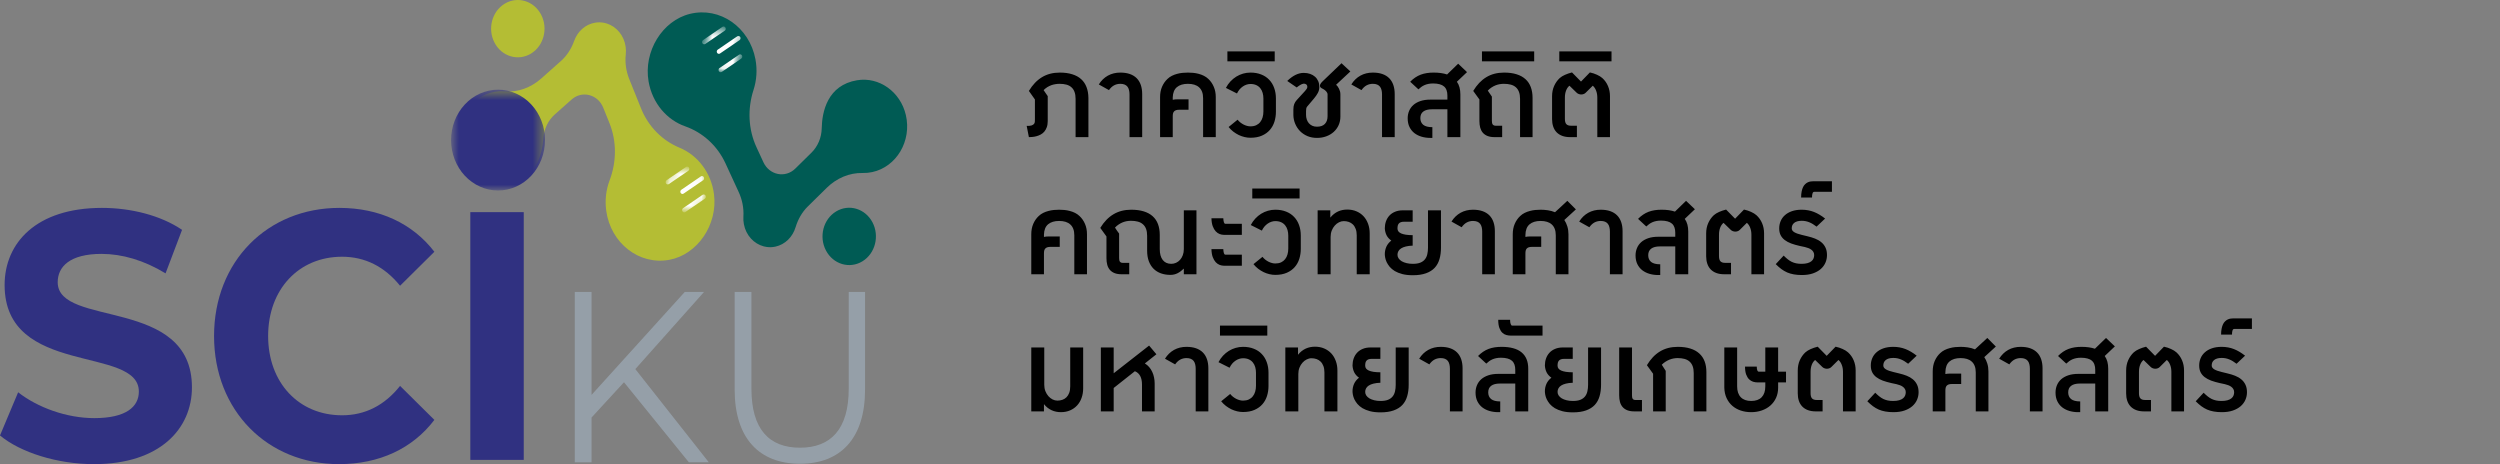 <?xml version="1.0" encoding="UTF-8"?>
<svg xmlns="http://www.w3.org/2000/svg" width="237" height="44" viewBox="0 0 237 44" fill="none">
  <rect x="0" y="0" width="237" height="44" fill="#808080" stroke="none"/>
  <path d="M103.182 13H101.966V9.371C101.966 9.112 101.932 8.892 101.863 8.712C101.797 8.531 101.7 8.385 101.57 8.272C101.443 8.157 101.286 8.074 101.098 8.023C100.91 7.972 100.694 7.946 100.45 7.946C100.318 7.946 100.186 7.957 100.054 7.979C99.922 7.999 99.792 8.032 99.662 8.078C99.535 8.125 99.41 8.186 99.285 8.261C99.163 8.337 99.046 8.431 98.934 8.543L99.325 9.114V11.469C99.325 11.699 99.295 11.896 99.234 12.062C99.175 12.226 99.097 12.365 98.999 12.48C98.902 12.592 98.79 12.683 98.663 12.751C98.536 12.819 98.406 12.872 98.274 12.908C98.143 12.945 98.012 12.97 97.883 12.982C97.756 12.994 97.641 13 97.538 13L97.33 11.934C97.535 11.942 97.691 11.927 97.798 11.89C97.906 11.851 97.983 11.801 98.029 11.74C98.075 11.679 98.1 11.612 98.102 11.539C98.107 11.466 98.11 11.397 98.11 11.334V9.429L97.538 8.62C97.885 8.044 98.298 7.611 98.776 7.32C99.257 7.027 99.82 6.881 100.464 6.881C100.918 6.881 101.314 6.934 101.651 7.042C101.99 7.147 102.272 7.302 102.497 7.507C102.721 7.709 102.89 7.96 103.002 8.258C103.117 8.555 103.177 8.896 103.182 9.279V13ZM104.167 8.005C104.394 7.641 104.681 7.363 105.027 7.17C105.376 6.977 105.769 6.881 106.206 6.881C106.548 6.881 106.848 6.926 107.107 7.016C107.366 7.106 107.582 7.238 107.755 7.412C107.929 7.585 108.059 7.799 108.147 8.052C108.235 8.306 108.279 8.596 108.279 8.92V13H107.078V8.95C107.078 8.796 107.062 8.658 107.03 8.536C107.001 8.411 106.952 8.305 106.884 8.217C106.816 8.129 106.725 8.062 106.613 8.016C106.503 7.969 106.368 7.946 106.206 7.946C105.989 7.946 105.79 7.995 105.609 8.093C105.431 8.19 105.271 8.341 105.13 8.543L104.167 8.005ZM111.176 13H109.975V9.206C109.975 8.842 110.037 8.515 110.161 8.225C110.288 7.932 110.46 7.684 110.678 7.481C110.802 7.362 110.943 7.263 111.099 7.185C111.258 7.106 111.421 7.045 111.59 7.001C111.76 6.955 111.934 6.923 112.11 6.906C112.285 6.889 112.454 6.881 112.615 6.881C112.776 6.881 112.945 6.889 113.12 6.906C113.296 6.923 113.468 6.955 113.637 7.001C113.808 7.045 113.971 7.106 114.127 7.185C114.284 7.263 114.424 7.362 114.549 7.481C114.768 7.684 114.94 7.932 115.065 8.225C115.192 8.515 115.255 8.842 115.255 9.206V13H114.054V9.309C114.054 9.072 114.021 8.868 113.955 8.697C113.889 8.526 113.794 8.386 113.67 8.276C113.548 8.164 113.397 8.081 113.219 8.027C113.041 7.973 112.84 7.946 112.615 7.946C112.171 7.946 111.823 8.051 111.571 8.261C111.322 8.469 111.19 8.793 111.176 9.235V9.459C111.308 9.429 111.472 9.415 111.67 9.415H112.674V10.404H111.791C111.669 10.404 111.569 10.417 111.491 10.444C111.413 10.471 111.349 10.511 111.3 10.565C111.254 10.616 111.221 10.681 111.201 10.759C111.184 10.837 111.176 10.928 111.176 11.033V13ZM117.324 11.348C117.402 11.446 117.49 11.534 117.588 11.612C117.688 11.69 117.791 11.756 117.896 11.81C118.003 11.864 118.112 11.905 118.221 11.934C118.331 11.964 118.438 11.978 118.54 11.978C118.75 11.978 118.932 11.943 119.086 11.872C119.24 11.799 119.367 11.7 119.467 11.575C119.569 11.448 119.645 11.3 119.694 11.129C119.745 10.955 119.771 10.769 119.771 10.568V9.342C119.771 9.154 119.747 8.977 119.701 8.811C119.655 8.642 119.581 8.496 119.481 8.371C119.384 8.244 119.257 8.144 119.1 8.071C118.944 7.998 118.757 7.961 118.54 7.961C118.416 7.961 118.292 7.982 118.17 8.023C118.048 8.062 117.931 8.121 117.819 8.199C117.706 8.275 117.603 8.369 117.507 8.481C117.415 8.593 117.334 8.72 117.266 8.862L116.215 8.334C116.334 8.105 116.477 7.901 116.643 7.723C116.812 7.542 116.996 7.39 117.196 7.265C117.399 7.141 117.614 7.045 117.841 6.979C118.068 6.914 118.301 6.881 118.54 6.881C118.923 6.881 119.264 6.94 119.562 7.06C119.862 7.177 120.115 7.344 120.32 7.562C120.527 7.777 120.685 8.035 120.792 8.338C120.902 8.638 120.957 8.973 120.957 9.342V10.587C120.957 10.916 120.911 11.231 120.818 11.531C120.725 11.829 120.58 12.092 120.382 12.319C120.187 12.543 119.937 12.723 119.631 12.857C119.329 12.992 118.965 13.059 118.54 13.059C118.359 13.059 118.175 13.037 117.987 12.993C117.799 12.949 117.615 12.884 117.434 12.799C117.256 12.711 117.084 12.604 116.918 12.48C116.754 12.353 116.605 12.207 116.471 12.04L117.324 11.348ZM116.357 4.87H120.843V5.815H116.357V4.87ZM123.722 8.62C123.783 8.552 123.833 8.487 123.872 8.426C123.913 8.365 123.934 8.305 123.934 8.247C123.934 8.132 123.899 8.049 123.828 7.998C123.757 7.944 123.673 7.922 123.575 7.932C123.529 7.937 123.479 7.95 123.425 7.972C123.374 7.994 123.319 8.022 123.26 8.056C123.204 8.088 123.148 8.125 123.092 8.166C123.036 8.208 122.981 8.249 122.927 8.291L122.03 7.675C122.555 7.165 123.075 6.91 123.59 6.91C123.814 6.91 124.017 6.942 124.198 7.005C124.381 7.069 124.537 7.159 124.667 7.276C124.796 7.391 124.896 7.531 124.967 7.697C125.038 7.861 125.073 8.044 125.073 8.247C125.073 8.442 125.028 8.626 124.938 8.8C124.847 8.97 124.723 9.151 124.564 9.342L123.919 10.103C123.873 10.157 123.844 10.22 123.832 10.294C123.819 10.367 123.813 10.449 123.813 10.539V10.883C123.813 11.037 123.835 11.182 123.879 11.319C123.923 11.456 123.989 11.575 124.077 11.678C124.165 11.78 124.273 11.862 124.403 11.923C124.532 11.982 124.681 12.011 124.85 12.011C125.179 12.011 125.428 11.923 125.597 11.748C125.768 11.569 125.853 11.326 125.853 11.019V8.95C125.853 8.898 125.841 8.848 125.816 8.8C125.792 8.748 125.76 8.701 125.721 8.657C125.682 8.613 125.639 8.574 125.593 8.54C125.549 8.505 125.506 8.477 125.465 8.455C125.389 8.421 125.321 8.385 125.26 8.345C125.199 8.304 125.158 8.255 125.139 8.199C125.119 8.14 125.127 8.072 125.161 7.994C125.195 7.913 125.271 7.817 125.388 7.705L127.175 5.994L128.014 6.774L126.662 8.034C126.711 8.078 126.76 8.132 126.809 8.195C126.858 8.259 126.9 8.33 126.937 8.408C126.976 8.486 127.008 8.57 127.032 8.66C127.057 8.751 127.069 8.847 127.069 8.95V11.052C127.069 11.347 127.013 11.619 126.9 11.868C126.788 12.115 126.633 12.327 126.435 12.506C126.238 12.684 126.003 12.823 125.732 12.923C125.461 13.023 125.167 13.073 124.85 13.073C124.522 13.073 124.223 13.017 123.952 12.905C123.681 12.79 123.448 12.635 123.253 12.44C123.058 12.242 122.904 12.012 122.792 11.751C122.679 11.49 122.619 11.212 122.612 10.916V10.374C122.612 10.172 122.639 10.002 122.693 9.865C122.746 9.726 122.829 9.595 122.942 9.473L123.722 8.62ZM128.105 8.005C128.332 7.641 128.619 7.363 128.966 7.17C129.315 6.977 129.708 6.881 130.145 6.881C130.487 6.881 130.787 6.926 131.046 7.016C131.305 7.106 131.521 7.238 131.694 7.412C131.867 7.585 131.998 7.799 132.086 8.052C132.174 8.306 132.218 8.596 132.218 8.92V13H131.016V8.95C131.016 8.796 131.001 8.658 130.969 8.536C130.94 8.411 130.891 8.305 130.822 8.217C130.754 8.129 130.664 8.062 130.551 8.016C130.442 7.969 130.306 7.946 130.145 7.946C129.928 7.946 129.729 7.995 129.548 8.093C129.37 8.19 129.21 8.341 129.068 8.543L128.105 8.005ZM135.594 13.073C135.303 13.073 135.029 13.035 134.77 12.96C134.511 12.884 134.283 12.771 134.085 12.619C133.89 12.465 133.735 12.273 133.62 12.04C133.505 11.806 133.448 11.531 133.448 11.217C133.448 10.965 133.493 10.732 133.583 10.517C133.674 10.3 133.808 10.112 133.986 9.953C134.167 9.794 134.39 9.67 134.656 9.58C134.925 9.489 135.237 9.444 135.594 9.444H137.213V9.056C137.213 8.865 137.187 8.699 137.136 8.558C137.087 8.414 137.008 8.294 136.898 8.199C136.79 8.104 136.651 8.033 136.48 7.987C136.309 7.938 136.103 7.913 135.861 7.913C135.695 7.913 135.545 7.927 135.411 7.954C135.279 7.98 135.157 8.018 135.045 8.067C134.935 8.116 134.832 8.175 134.737 8.243C134.644 8.311 134.554 8.387 134.466 8.47L133.686 7.749C133.84 7.592 133.998 7.459 134.162 7.349C134.328 7.237 134.501 7.147 134.682 7.078C134.865 7.01 135.058 6.96 135.261 6.928C135.463 6.896 135.679 6.881 135.909 6.881C136.402 6.881 136.827 6.94 137.183 7.06L138.234 6.038L139.073 6.837L138.113 7.749C138.226 7.907 138.309 8.087 138.362 8.287C138.416 8.487 138.443 8.708 138.443 8.95V13H137.213V10.36H135.759C135.395 10.36 135.119 10.43 134.931 10.572C134.743 10.711 134.649 10.92 134.649 11.198C134.649 11.469 134.741 11.68 134.924 11.832C135.109 11.981 135.397 12.055 135.788 12.055V13.073H135.594ZM141.431 11.455C141.431 11.525 141.436 11.59 141.446 11.649C141.458 11.705 141.478 11.754 141.504 11.795C141.534 11.834 141.573 11.865 141.622 11.887C141.67 11.909 141.733 11.92 141.808 11.92H142.405V13H141.688C141.429 13 141.208 12.965 141.025 12.894C140.844 12.823 140.695 12.722 140.578 12.59C140.463 12.458 140.379 12.298 140.325 12.11C140.274 11.92 140.248 11.706 140.248 11.469V9.429L139.662 8.62C140.007 8.044 140.418 7.611 140.897 7.32C141.377 7.027 141.941 6.881 142.588 6.881C143.043 6.881 143.438 6.934 143.775 7.042C144.112 7.147 144.393 7.302 144.617 7.507C144.842 7.709 145.009 7.96 145.119 8.258C145.231 8.555 145.287 8.896 145.287 9.279V13H144.101V9.371C144.101 9.112 144.067 8.892 143.998 8.712C143.93 8.531 143.831 8.385 143.702 8.272C143.572 8.157 143.412 8.074 143.222 8.023C143.032 7.972 142.814 7.946 142.57 7.946C142.443 7.946 142.313 7.957 142.178 7.979C142.046 8.001 141.915 8.038 141.783 8.089C141.653 8.14 141.525 8.208 141.398 8.291C141.274 8.371 141.155 8.471 141.043 8.591C141.111 8.688 141.177 8.785 141.241 8.88C141.307 8.975 141.37 9.068 141.431 9.158V11.455ZM140.49 4.87H145.441V5.815H140.49V4.87ZM148.784 8.126C148.65 8.231 148.544 8.382 148.466 8.58C148.39 8.778 148.352 9.001 148.352 9.25V11.275C148.352 11.38 148.362 11.473 148.382 11.553C148.401 11.634 148.433 11.701 148.477 11.755C148.523 11.809 148.584 11.85 148.66 11.879C148.738 11.906 148.836 11.92 148.953 11.92H149.491V13H148.847C148.561 13 148.311 12.96 148.096 12.879C147.884 12.799 147.705 12.684 147.561 12.535C147.42 12.386 147.313 12.207 147.243 11.997C147.172 11.784 147.136 11.549 147.136 11.29V9.129C147.136 8.768 147.201 8.442 147.331 8.151C147.462 7.858 147.638 7.609 147.858 7.404C147.992 7.285 148.159 7.181 148.36 7.093C148.562 7.003 148.784 6.927 149.026 6.866L149.879 7.734L150.722 6.866C150.963 6.917 151.187 6.99 151.392 7.086C151.599 7.178 151.77 7.285 151.905 7.404C152.139 7.617 152.317 7.869 152.439 8.162C152.564 8.453 152.626 8.775 152.626 9.129V13H151.425V9.25C151.425 9.13 151.415 9.014 151.396 8.902C151.376 8.79 151.347 8.685 151.308 8.587C151.271 8.489 151.226 8.402 151.172 8.323C151.118 8.243 151.059 8.177 150.993 8.126L150.33 8.785C150.271 8.846 150.203 8.89 150.125 8.917C150.047 8.944 149.967 8.957 149.887 8.957C149.809 8.955 149.732 8.939 149.656 8.909C149.58 8.88 149.516 8.839 149.462 8.785L148.784 8.126ZM147.821 4.87H152.772V5.815H147.821V4.87ZM98.967 26H97.765V22.206C97.765 21.842 97.828 21.515 97.952 21.225C98.079 20.932 98.251 20.684 98.469 20.481C98.593 20.362 98.733 20.263 98.89 20.185C99.048 20.106 99.212 20.045 99.38 20.002C99.551 19.955 99.725 19.923 99.9 19.906C100.076 19.889 100.245 19.881 100.406 19.881C100.567 19.881 100.735 19.889 100.911 19.906C101.087 19.923 101.259 19.955 101.427 20.002C101.598 20.045 101.762 20.106 101.918 20.185C102.074 20.263 102.215 20.362 102.339 20.481C102.559 20.684 102.731 20.932 102.856 21.225C102.983 21.515 103.046 21.842 103.046 22.206V26H101.845V22.309C101.845 22.072 101.812 21.868 101.746 21.697C101.68 21.526 101.585 21.386 101.46 21.276C101.338 21.164 101.188 21.081 101.01 21.027C100.832 20.973 100.63 20.946 100.406 20.946C99.961 20.946 99.614 21.051 99.362 21.261C99.113 21.469 98.981 21.794 98.967 22.235V22.459C99.098 22.429 99.263 22.415 99.461 22.415H100.464V23.404H99.582C99.46 23.404 99.36 23.417 99.281 23.444C99.203 23.471 99.14 23.511 99.091 23.565C99.045 23.616 99.012 23.681 98.992 23.759C98.975 23.837 98.967 23.928 98.967 24.033V26ZM104.892 22.415L104.306 21.605C104.66 21.027 105.078 20.595 105.562 20.309C106.045 20.023 106.602 19.881 107.232 19.881C107.688 19.881 108.086 19.933 108.426 20.038C108.767 20.143 109.051 20.297 109.275 20.5C109.5 20.702 109.667 20.951 109.777 21.247C109.889 21.542 109.945 21.881 109.945 22.265V23.616C109.945 23.833 109.969 24.029 110.015 24.202C110.061 24.373 110.131 24.519 110.224 24.641C110.317 24.761 110.43 24.852 110.564 24.916C110.701 24.98 110.86 25.011 111.04 25.011C111.197 25.011 111.347 24.978 111.491 24.912C111.635 24.846 111.761 24.754 111.868 24.634C111.978 24.512 112.065 24.366 112.128 24.195C112.194 24.021 112.227 23.828 112.227 23.616V19.939H113.424V26H112.227V25.462C112.036 25.65 111.839 25.796 111.634 25.901C111.429 26.006 111.202 26.059 110.952 26.059C110.623 26.059 110.323 26.01 110.052 25.912C109.781 25.814 109.549 25.669 109.356 25.476C109.163 25.283 109.013 25.043 108.905 24.755C108.8 24.467 108.748 24.132 108.748 23.752V22.356C108.748 22.097 108.714 21.878 108.645 21.697C108.577 21.516 108.477 21.37 108.345 21.258C108.216 21.143 108.056 21.06 107.865 21.009C107.677 20.957 107.461 20.932 107.217 20.932C107.088 20.932 106.957 20.943 106.825 20.965C106.696 20.987 106.567 21.023 106.437 21.075C106.308 21.126 106.181 21.193 106.056 21.276C105.932 21.356 105.813 21.456 105.701 21.576C105.762 21.681 105.827 21.78 105.895 21.873C105.966 21.963 106.032 22.053 106.093 22.144V24.455C106.093 24.525 106.098 24.59 106.108 24.649C106.117 24.705 106.134 24.754 106.159 24.795C106.186 24.834 106.222 24.865 106.269 24.887C106.315 24.909 106.376 24.92 106.452 24.92H107.052V26H106.331C106.072 26 105.851 25.965 105.668 25.894C105.487 25.823 105.338 25.722 105.221 25.59C105.107 25.458 105.022 25.298 104.969 25.11C104.917 24.92 104.892 24.706 104.892 24.469V22.415ZM115.969 23.616C115.977 23.775 115.995 23.902 116.024 23.997C116.056 24.092 116.099 24.14 116.153 24.14H117.727V25.191H116.032C115.9 25.191 115.764 25.165 115.625 25.114C115.488 25.062 115.363 24.976 115.248 24.854C115.136 24.732 115.042 24.571 114.966 24.37C114.893 24.168 114.852 23.916 114.845 23.616H115.969ZM115.969 20.69C115.977 20.849 115.995 20.976 116.024 21.071C116.056 21.166 116.099 21.214 116.153 21.214H117.727V22.265H116.032C115.9 22.265 115.764 22.239 115.625 22.188C115.488 22.137 115.363 22.05 115.248 21.928C115.136 21.806 115.042 21.645 114.966 21.444C114.893 21.242 114.852 20.99 114.845 20.69H115.969ZM119.683 24.348C119.761 24.446 119.849 24.534 119.946 24.612C120.046 24.69 120.149 24.756 120.254 24.81C120.361 24.863 120.47 24.905 120.58 24.934C120.69 24.964 120.796 24.978 120.898 24.978C121.108 24.978 121.29 24.943 121.444 24.872C121.598 24.799 121.725 24.7 121.825 24.575C121.928 24.448 122.003 24.3 122.052 24.129C122.103 23.955 122.129 23.769 122.129 23.568V22.342C122.129 22.154 122.106 21.977 122.059 21.811C122.013 21.642 121.94 21.496 121.84 21.371C121.742 21.244 121.615 21.144 121.459 21.071C121.303 20.998 121.116 20.961 120.898 20.961C120.774 20.961 120.651 20.982 120.529 21.023C120.407 21.062 120.289 21.121 120.177 21.199C120.065 21.275 119.961 21.369 119.866 21.481C119.773 21.593 119.692 21.72 119.624 21.862L118.573 21.334C118.693 21.105 118.835 20.901 119.002 20.723C119.17 20.542 119.354 20.39 119.554 20.265C119.757 20.141 119.972 20.045 120.199 19.98C120.426 19.914 120.659 19.881 120.898 19.881C121.282 19.881 121.622 19.94 121.92 20.06C122.221 20.177 122.473 20.345 122.678 20.562C122.886 20.777 123.043 21.035 123.151 21.338C123.261 21.638 123.315 21.973 123.315 22.342V23.587C123.315 23.916 123.269 24.231 123.176 24.532C123.084 24.829 122.938 25.092 122.741 25.319C122.545 25.544 122.295 25.723 121.99 25.857C121.687 25.991 121.323 26.059 120.898 26.059C120.718 26.059 120.533 26.037 120.346 25.993C120.158 25.949 119.973 25.884 119.793 25.799C119.614 25.711 119.442 25.605 119.276 25.48C119.113 25.353 118.964 25.206 118.829 25.041L119.683 24.348ZM118.716 17.87H123.202V18.815H118.716V17.87ZM126.113 19.939V20.631C126.22 20.497 126.336 20.381 126.461 20.283C126.585 20.186 126.715 20.106 126.849 20.045C126.986 19.984 127.126 19.939 127.27 19.91C127.417 19.881 127.566 19.866 127.717 19.866C128.039 19.866 128.331 19.922 128.592 20.034C128.856 20.147 129.081 20.303 129.266 20.503C129.452 20.703 129.594 20.943 129.695 21.221C129.797 21.497 129.848 21.8 129.848 22.129V26H128.618V22.309C128.618 22.072 128.585 21.869 128.519 21.701C128.456 21.53 128.368 21.389 128.255 21.279C128.143 21.17 128.012 21.089 127.864 21.038C127.715 20.987 127.556 20.961 127.387 20.961C127.234 20.961 127.082 20.999 126.933 21.075C126.784 21.148 126.651 21.252 126.534 21.386C126.417 21.518 126.322 21.675 126.249 21.858C126.178 22.041 126.142 22.241 126.142 22.459V26H124.912V19.939H126.113ZM133.921 23.286C133.669 23.294 133.453 23.321 133.272 23.367C133.092 23.411 132.943 23.471 132.826 23.546C132.708 23.622 132.622 23.711 132.566 23.814C132.509 23.916 132.481 24.03 132.481 24.154C132.481 24.274 132.515 24.386 132.584 24.491C132.655 24.596 132.754 24.688 132.88 24.766C133.01 24.842 133.164 24.901 133.342 24.945C133.52 24.989 133.718 25.011 133.935 25.011C134.221 25.011 134.456 24.975 134.642 24.901C134.827 24.826 134.974 24.721 135.081 24.586C135.191 24.45 135.267 24.287 135.308 24.099C135.352 23.911 135.374 23.705 135.374 23.48V19.939H136.605V23.48C136.605 23.881 136.557 24.242 136.462 24.564C136.369 24.887 136.218 25.161 136.008 25.388C135.798 25.613 135.522 25.786 135.18 25.908C134.841 26.03 134.426 26.092 133.935 26.092C133.552 26.092 133.22 26.055 132.939 25.982C132.661 25.908 132.423 25.813 132.225 25.696C132.03 25.576 131.87 25.443 131.745 25.297C131.623 25.148 131.527 25 131.456 24.854C131.388 24.705 131.341 24.564 131.317 24.433C131.292 24.298 131.28 24.186 131.28 24.096C131.28 23.847 131.329 23.611 131.427 23.389C131.527 23.167 131.683 22.973 131.895 22.807C131.693 22.663 131.543 22.494 131.445 22.301C131.35 22.108 131.295 21.891 131.28 21.649C131.28 21.413 131.317 21.19 131.39 20.983C131.463 20.775 131.571 20.595 131.712 20.441C131.856 20.285 132.035 20.163 132.247 20.075C132.462 19.984 132.71 19.939 132.99 19.939H133.921V21.02H133.111C132.992 21.02 132.891 21.033 132.811 21.06C132.73 21.087 132.666 21.127 132.617 21.181C132.568 21.232 132.533 21.298 132.511 21.378C132.491 21.459 132.481 21.554 132.481 21.664C132.481 21.767 132.509 21.857 132.566 21.935C132.622 22.011 132.708 22.075 132.826 22.129C132.943 22.18 133.092 22.221 133.272 22.25C133.453 22.277 133.669 22.291 133.921 22.294V23.286ZM137.601 21.005C137.828 20.641 138.115 20.363 138.461 20.17C138.81 19.977 139.204 19.881 139.641 19.881C139.982 19.881 140.283 19.926 140.541 20.016C140.8 20.106 141.016 20.238 141.19 20.412C141.363 20.585 141.494 20.799 141.581 21.052C141.669 21.306 141.713 21.596 141.713 21.92V26H140.512V21.95C140.512 21.796 140.496 21.658 140.465 21.536C140.435 21.411 140.386 21.305 140.318 21.217C140.25 21.129 140.159 21.062 140.047 21.016C139.937 20.97 139.802 20.946 139.641 20.946C139.423 20.946 139.224 20.995 139.044 21.093C138.865 21.19 138.706 21.341 138.564 21.543L137.601 21.005ZM144.61 22.459C144.742 22.429 144.907 22.415 145.104 22.415H146.108V23.404H145.225C145.103 23.404 145.003 23.417 144.925 23.444C144.847 23.471 144.783 23.511 144.734 23.565C144.688 23.616 144.655 23.681 144.636 23.759C144.618 23.837 144.61 23.928 144.61 24.033V26H143.409V22.206C143.409 21.842 143.471 21.515 143.596 21.225C143.722 20.932 143.895 20.684 144.112 20.481C144.236 20.362 144.377 20.263 144.533 20.185C144.692 20.106 144.855 20.045 145.024 20.002C145.195 19.955 145.368 19.923 145.544 19.906C145.72 19.889 145.888 19.881 146.049 19.881C146.269 19.881 146.496 19.898 146.73 19.932C146.967 19.966 147.195 20.028 147.415 20.119L148.583 19.038L149.393 19.851L148.298 20.855C148.42 21.035 148.515 21.239 148.583 21.466C148.654 21.693 148.69 21.94 148.69 22.206V26H147.488V22.309C147.488 22.072 147.455 21.868 147.389 21.697C147.324 21.526 147.228 21.386 147.104 21.276C146.982 21.164 146.832 21.081 146.653 21.027C146.475 20.973 146.274 20.946 146.049 20.946C145.597 20.946 145.246 21.055 144.994 21.272C144.745 21.487 144.617 21.823 144.61 22.279V22.459ZM149.707 21.005C149.934 20.641 150.221 20.363 150.568 20.17C150.917 19.977 151.31 19.881 151.747 19.881C152.089 19.881 152.389 19.926 152.648 20.016C152.907 20.106 153.123 20.238 153.296 20.412C153.47 20.585 153.6 20.799 153.688 21.052C153.776 21.306 153.82 21.596 153.82 21.92V26H152.619V21.95C152.619 21.796 152.603 21.658 152.571 21.536C152.542 21.411 152.493 21.305 152.425 21.217C152.356 21.129 152.266 21.062 152.154 21.016C152.044 20.97 151.908 20.946 151.747 20.946C151.53 20.946 151.331 20.995 151.15 21.093C150.972 21.19 150.812 21.341 150.671 21.543L149.707 21.005ZM157.196 26.073C156.906 26.073 156.631 26.035 156.372 25.96C156.114 25.884 155.885 25.77 155.688 25.619C155.492 25.465 155.337 25.273 155.222 25.041C155.108 24.806 155.05 24.532 155.05 24.217C155.05 23.965 155.095 23.732 155.186 23.517C155.276 23.3 155.41 23.112 155.589 22.953C155.769 22.794 155.993 22.67 156.259 22.58C156.527 22.489 156.84 22.444 157.196 22.444H158.815V22.056C158.815 21.866 158.789 21.7 158.738 21.558C158.689 21.414 158.61 21.294 158.5 21.199C158.393 21.104 158.253 21.033 158.083 20.987C157.912 20.938 157.705 20.913 157.464 20.913C157.298 20.913 157.147 20.927 157.013 20.954C156.881 20.98 156.759 21.018 156.647 21.067C156.537 21.116 156.435 21.175 156.339 21.243C156.247 21.311 156.156 21.387 156.068 21.47L155.288 20.748C155.442 20.592 155.601 20.459 155.764 20.349C155.93 20.237 156.104 20.147 156.284 20.078C156.468 20.01 156.66 19.96 156.863 19.928C157.066 19.896 157.282 19.881 157.511 19.881C158.004 19.881 158.429 19.94 158.786 20.06L159.837 19.038L160.675 19.837L159.716 20.748C159.828 20.907 159.911 21.087 159.965 21.287C160.019 21.487 160.045 21.708 160.045 21.95V26H158.815V23.36H157.361C156.997 23.36 156.721 23.43 156.533 23.572C156.345 23.711 156.251 23.92 156.251 24.198C156.251 24.469 156.343 24.68 156.526 24.832C156.712 24.981 157 25.055 157.39 25.055V26.073H157.196ZM163.392 21.126C163.258 21.231 163.152 21.382 163.074 21.58C162.998 21.778 162.96 22.001 162.96 22.25V24.275C162.96 24.38 162.97 24.473 162.99 24.553C163.009 24.634 163.041 24.701 163.085 24.755C163.131 24.809 163.192 24.85 163.268 24.879C163.346 24.906 163.444 24.92 163.561 24.92H164.099V26H163.455C163.169 26 162.919 25.96 162.704 25.879C162.492 25.799 162.313 25.684 162.169 25.535C162.028 25.386 161.921 25.206 161.851 24.997C161.78 24.784 161.744 24.549 161.744 24.29V22.129C161.744 21.768 161.809 21.442 161.939 21.151C162.07 20.858 162.246 20.609 162.466 20.404C162.6 20.285 162.767 20.181 162.968 20.093C163.17 20.003 163.392 19.927 163.634 19.866L164.487 20.734L165.33 19.866C165.571 19.917 165.795 19.991 166 20.086C166.207 20.178 166.378 20.285 166.513 20.404C166.747 20.617 166.925 20.869 167.047 21.162C167.172 21.453 167.234 21.775 167.234 22.129V26H166.033V22.25C166.033 22.13 166.023 22.014 166.004 21.902C165.984 21.79 165.955 21.685 165.916 21.587C165.879 21.489 165.834 21.402 165.78 21.323C165.726 21.243 165.667 21.177 165.601 21.126L164.938 21.785C164.879 21.846 164.811 21.89 164.733 21.917C164.655 21.944 164.575 21.957 164.495 21.957C164.417 21.955 164.34 21.939 164.264 21.909C164.188 21.88 164.124 21.839 164.07 21.785L163.392 21.126ZM173.199 24.184C173.199 24.433 173.151 24.671 173.053 24.898C172.955 25.125 172.808 25.326 172.61 25.502C172.412 25.675 172.163 25.814 171.863 25.919C171.565 26.022 171.216 26.073 170.815 26.073C170.535 26.073 170.281 26.052 170.054 26.011C169.829 25.972 169.619 25.911 169.424 25.828C169.231 25.742 169.047 25.635 168.871 25.506C168.697 25.376 168.52 25.221 168.34 25.041L169.091 24.231C169.222 24.363 169.349 24.478 169.471 24.575C169.593 24.673 169.72 24.755 169.852 24.821C169.984 24.884 170.126 24.932 170.277 24.964C170.428 24.995 170.598 25.011 170.786 25.011C171.011 25.011 171.199 24.989 171.35 24.945C171.504 24.901 171.627 24.842 171.72 24.766C171.815 24.69 171.882 24.602 171.921 24.502C171.963 24.402 171.984 24.296 171.984 24.184C171.984 24.066 171.958 23.966 171.907 23.883C171.858 23.798 171.792 23.726 171.709 23.667C171.628 23.606 171.534 23.556 171.427 23.517C171.322 23.478 171.213 23.445 171.101 23.418L170.621 23.316C170.316 23.247 170.043 23.169 169.801 23.081C169.562 22.991 169.358 22.881 169.189 22.752C169.021 22.622 168.892 22.468 168.801 22.29C168.713 22.11 168.669 21.896 168.669 21.649C168.669 21.405 168.715 21.176 168.805 20.961C168.895 20.746 169.029 20.559 169.208 20.401C169.386 20.239 169.608 20.113 169.874 20.02C170.14 19.927 170.449 19.881 170.801 19.881C171.013 19.881 171.216 19.899 171.409 19.936C171.602 19.97 171.787 20.022 171.965 20.093C172.146 20.164 172.323 20.252 172.496 20.357C172.67 20.459 172.844 20.58 173.02 20.719L172.211 21.485C172.093 21.394 171.979 21.315 171.866 21.247C171.757 21.178 171.644 21.121 171.529 21.075C171.417 21.028 171.301 20.993 171.182 20.968C171.062 20.944 170.935 20.932 170.801 20.932C170.632 20.932 170.488 20.95 170.369 20.987C170.249 21.023 170.151 21.075 170.076 21.14C170 21.204 169.944 21.279 169.907 21.367C169.873 21.455 169.856 21.549 169.856 21.649C169.856 21.727 169.878 21.797 169.922 21.858C169.966 21.917 170.028 21.971 170.109 22.019C170.189 22.066 170.288 22.11 170.405 22.151C170.522 22.19 170.654 22.228 170.801 22.265L171.354 22.4C171.61 22.459 171.849 22.532 172.071 22.62C172.296 22.708 172.491 22.821 172.657 22.96C172.826 23.097 172.958 23.266 173.053 23.466C173.151 23.664 173.199 23.903 173.199 24.184ZM170.746 18.723C170.746 18.504 170.763 18.313 170.797 18.152C170.829 17.991 170.873 17.853 170.929 17.738C170.985 17.623 171.052 17.531 171.13 17.46C171.206 17.387 171.286 17.329 171.372 17.288C171.457 17.246 171.546 17.218 171.639 17.204C171.732 17.189 171.824 17.182 171.914 17.182H173.668V18.185H171.991C171.915 18.185 171.861 18.231 171.83 18.324C171.795 18.417 171.778 18.55 171.778 18.723H170.746ZM97.765 39V32.939H98.996V36.48C98.996 36.698 99.031 36.898 99.102 37.081C99.175 37.264 99.27 37.423 99.388 37.557C99.505 37.689 99.638 37.793 99.787 37.868C99.936 37.942 100.087 37.978 100.241 37.978C100.409 37.978 100.567 37.953 100.713 37.901C100.862 37.85 100.992 37.77 101.102 37.66C101.211 37.55 101.298 37.411 101.362 37.242C101.425 37.071 101.457 36.867 101.457 36.631V32.939H102.684V36.81C102.684 37.14 102.634 37.444 102.533 37.722C102.436 37.998 102.294 38.236 102.109 38.436C101.926 38.636 101.703 38.792 101.442 38.905C101.183 39.017 100.893 39.073 100.571 39.073C100.419 39.073 100.27 39.059 100.124 39.029C99.98 39 99.839 38.955 99.703 38.894C99.568 38.833 99.439 38.755 99.314 38.659C99.19 38.562 99.074 38.446 98.967 38.312V39H97.765ZM108.532 34.455C108.688 34.548 108.825 34.663 108.942 34.8C109.059 34.936 109.156 35.088 109.231 35.254C109.309 35.417 109.367 35.593 109.403 35.781C109.442 35.967 109.462 36.154 109.462 36.345V39H108.261V36.451C108.261 36.127 108.205 35.858 108.092 35.645C107.98 35.433 107.812 35.282 107.587 35.191L105.577 36.781V39H104.361V32.939H105.577V35.386L108.935 32.76L109.627 33.584L108.532 34.455ZM110.44 34.005C110.667 33.641 110.954 33.363 111.3 33.17C111.649 32.977 112.042 32.881 112.479 32.881C112.821 32.881 113.122 32.926 113.38 33.016C113.639 33.106 113.855 33.238 114.029 33.412C114.202 33.585 114.332 33.799 114.42 34.053C114.508 34.306 114.552 34.596 114.552 34.92V39H113.351V34.95C113.351 34.796 113.335 34.658 113.303 34.536C113.274 34.411 113.225 34.305 113.157 34.217C113.089 34.129 112.998 34.062 112.886 34.016C112.776 33.969 112.641 33.946 112.479 33.946C112.262 33.946 112.063 33.995 111.883 34.093C111.704 34.19 111.544 34.341 111.403 34.543L110.44 34.005ZM116.621 37.348C116.699 37.446 116.787 37.534 116.885 37.612C116.985 37.69 117.087 37.756 117.192 37.81C117.3 37.864 117.408 37.905 117.518 37.934C117.628 37.964 117.734 37.978 117.837 37.978C118.047 37.978 118.229 37.943 118.383 37.872C118.536 37.799 118.663 37.7 118.763 37.575C118.866 37.449 118.942 37.3 118.991 37.129C119.042 36.955 119.067 36.769 119.067 36.568V35.342C119.067 35.154 119.044 34.977 118.998 34.81C118.951 34.642 118.878 34.496 118.778 34.371C118.68 34.244 118.554 34.144 118.397 34.071C118.241 33.998 118.054 33.961 117.837 33.961C117.712 33.961 117.589 33.982 117.467 34.023C117.345 34.062 117.228 34.121 117.116 34.199C117.003 34.275 116.899 34.369 116.804 34.481C116.711 34.593 116.631 34.72 116.563 34.862L115.512 34.334C115.631 34.105 115.774 33.901 115.94 33.723C116.108 33.542 116.293 33.39 116.493 33.265C116.696 33.141 116.91 33.045 117.138 32.98C117.365 32.914 117.598 32.881 117.837 32.881C118.22 32.881 118.561 32.94 118.859 33.06C119.159 33.177 119.412 33.344 119.617 33.562C119.824 33.777 119.982 34.035 120.089 34.338C120.199 34.638 120.254 34.973 120.254 35.342V36.587C120.254 36.916 120.208 37.231 120.115 37.532C120.022 37.829 119.877 38.092 119.679 38.319C119.484 38.544 119.233 38.723 118.928 38.857C118.626 38.992 118.262 39.059 117.837 39.059C117.656 39.059 117.472 39.037 117.284 38.993C117.096 38.949 116.912 38.884 116.731 38.799C116.553 38.711 116.381 38.605 116.215 38.48C116.051 38.353 115.902 38.206 115.768 38.041L116.621 37.348ZM115.654 30.87H120.14V31.815H115.654V30.87ZM123.052 32.939V33.631C123.159 33.497 123.275 33.381 123.399 33.283C123.524 33.186 123.653 33.106 123.788 33.045C123.924 32.984 124.065 32.939 124.209 32.91C124.355 32.881 124.504 32.866 124.656 32.866C124.978 32.866 125.27 32.922 125.531 33.034C125.794 33.147 126.019 33.303 126.205 33.503C126.39 33.703 126.533 33.943 126.633 34.221C126.736 34.497 126.787 34.8 126.787 35.129V39H125.556V35.309C125.556 35.072 125.523 34.869 125.458 34.701C125.394 34.53 125.306 34.389 125.194 34.279C125.082 34.17 124.951 34.089 124.802 34.038C124.653 33.987 124.494 33.961 124.326 33.961C124.172 33.961 124.021 33.999 123.872 34.075C123.723 34.148 123.59 34.252 123.473 34.386C123.355 34.518 123.26 34.675 123.187 34.858C123.116 35.041 123.081 35.242 123.081 35.459V39H121.85V32.939H123.052ZM130.859 36.286C130.608 36.294 130.391 36.321 130.211 36.367C130.03 36.411 129.881 36.471 129.764 36.546C129.647 36.622 129.56 36.711 129.504 36.814C129.448 36.916 129.42 37.03 129.42 37.154C129.42 37.274 129.454 37.386 129.522 37.491C129.593 37.596 129.692 37.688 129.819 37.766C129.948 37.842 130.102 37.901 130.28 37.945C130.459 37.989 130.656 38.011 130.874 38.011C131.159 38.011 131.395 37.975 131.58 37.901C131.766 37.826 131.912 37.721 132.02 37.586C132.13 37.45 132.205 37.287 132.247 37.099C132.291 36.911 132.313 36.705 132.313 36.48V32.939H133.543V36.48C133.543 36.881 133.496 37.242 133.4 37.565C133.308 37.887 133.156 38.161 132.946 38.388C132.736 38.613 132.461 38.786 132.119 38.908C131.779 39.031 131.364 39.092 130.874 39.092C130.49 39.092 130.158 39.055 129.878 38.982C129.599 38.908 129.361 38.813 129.163 38.696C128.968 38.576 128.808 38.443 128.684 38.297C128.562 38.148 128.465 38 128.394 37.854C128.326 37.705 128.28 37.565 128.255 37.433C128.231 37.298 128.219 37.186 128.219 37.096C128.219 36.847 128.267 36.611 128.365 36.389C128.465 36.167 128.621 35.973 128.834 35.807C128.631 35.663 128.481 35.494 128.383 35.301C128.288 35.108 128.233 34.891 128.219 34.649C128.219 34.413 128.255 34.19 128.328 33.983C128.402 33.775 128.509 33.595 128.651 33.441C128.795 33.285 128.973 33.163 129.185 33.075C129.4 32.984 129.648 32.939 129.929 32.939H130.859V34.02H130.05C129.93 34.02 129.83 34.033 129.749 34.06C129.669 34.087 129.604 34.127 129.555 34.181C129.506 34.232 129.471 34.298 129.449 34.378C129.43 34.459 129.42 34.554 129.42 34.664C129.42 34.767 129.448 34.857 129.504 34.935C129.56 35.011 129.647 35.075 129.764 35.129C129.881 35.18 130.03 35.221 130.211 35.25C130.391 35.277 130.608 35.291 130.859 35.294V36.286ZM134.539 34.005C134.766 33.641 135.053 33.363 135.4 33.17C135.749 32.977 136.142 32.881 136.579 32.881C136.921 32.881 137.221 32.926 137.48 33.016C137.739 33.106 137.955 33.238 138.128 33.412C138.301 33.585 138.432 33.799 138.52 34.053C138.608 34.306 138.652 34.596 138.652 34.92V39H137.451V34.95C137.451 34.796 137.435 34.658 137.403 34.536C137.374 34.411 137.325 34.305 137.257 34.217C137.188 34.129 137.098 34.062 136.986 34.016C136.876 33.969 136.74 33.946 136.579 33.946C136.362 33.946 136.163 33.995 135.982 34.093C135.804 34.19 135.644 34.341 135.502 34.543L134.539 34.005ZM142.028 39.073C141.738 39.073 141.463 39.035 141.204 38.96C140.945 38.884 140.717 38.77 140.519 38.619C140.324 38.465 140.169 38.273 140.054 38.041C139.94 37.806 139.882 37.532 139.882 37.217C139.882 36.965 139.927 36.732 140.018 36.517C140.108 36.3 140.242 36.112 140.42 35.953C140.601 35.794 140.825 35.67 141.091 35.58C141.359 35.489 141.672 35.444 142.028 35.444H143.647V35.056C143.647 34.865 143.621 34.7 143.57 34.558C143.521 34.414 143.442 34.294 143.332 34.199C143.224 34.104 143.085 34.033 142.914 33.987C142.743 33.938 142.537 33.913 142.295 33.913C142.129 33.913 141.979 33.927 141.845 33.954C141.713 33.98 141.591 34.018 141.479 34.067C141.369 34.116 141.266 34.175 141.171 34.243C141.078 34.311 140.988 34.387 140.9 34.47L140.12 33.748C140.274 33.592 140.433 33.459 140.596 33.349C140.762 33.237 140.936 33.147 141.116 33.078C141.299 33.01 141.492 32.96 141.695 32.928C141.898 32.897 142.114 32.881 142.343 32.881C143.19 32.881 143.824 33.055 144.244 33.404C144.666 33.751 144.877 34.266 144.877 34.95V39H143.647V36.36H142.193C141.829 36.36 141.553 36.43 141.365 36.572C141.177 36.711 141.083 36.92 141.083 37.198C141.083 37.469 141.175 37.68 141.358 37.832C141.544 37.981 141.832 38.055 142.222 38.055V39.073H142.028ZM143.156 30.314C143.156 30.489 143.175 30.626 143.215 30.724C143.254 30.821 143.299 30.87 143.35 30.87H146.232V31.815H143.215C143.08 31.815 142.944 31.797 142.804 31.76C142.663 31.723 142.536 31.651 142.423 31.544C142.309 31.436 142.215 31.285 142.142 31.09C142.068 30.892 142.032 30.633 142.032 30.314H143.156ZM149.096 36.286C148.844 36.294 148.628 36.321 148.448 36.367C148.267 36.411 148.118 36.471 148.001 36.546C147.884 36.622 147.797 36.711 147.741 36.814C147.685 36.916 147.656 37.03 147.656 37.154C147.656 37.274 147.691 37.386 147.759 37.491C147.83 37.596 147.929 37.688 148.056 37.766C148.185 37.842 148.339 37.901 148.517 37.945C148.695 37.989 148.893 38.011 149.11 38.011C149.396 38.011 149.632 37.975 149.817 37.901C150.003 37.826 150.149 37.721 150.257 37.586C150.366 37.45 150.442 37.287 150.484 37.099C150.528 36.911 150.55 36.705 150.55 36.48V32.939H151.78V36.48C151.78 36.881 151.732 37.242 151.637 37.565C151.544 37.887 151.393 38.161 151.183 38.388C150.973 38.613 150.697 38.786 150.355 38.908C150.016 39.031 149.601 39.092 149.11 39.092C148.727 39.092 148.395 39.055 148.114 38.982C147.836 38.908 147.598 38.813 147.4 38.696C147.205 38.576 147.045 38.443 146.92 38.297C146.798 38.148 146.702 38 146.631 37.854C146.563 37.705 146.516 37.565 146.492 37.433C146.468 37.298 146.455 37.186 146.455 37.096C146.455 36.847 146.504 36.611 146.602 36.389C146.702 36.167 146.858 35.973 147.071 35.807C146.868 35.663 146.718 35.494 146.62 35.301C146.525 35.108 146.47 34.891 146.455 34.649C146.455 34.413 146.492 34.19 146.565 33.983C146.638 33.775 146.746 33.595 146.887 33.441C147.031 33.285 147.21 33.163 147.422 33.075C147.637 32.984 147.885 32.939 148.166 32.939H149.096V34.02H148.286C148.167 34.02 148.067 34.033 147.986 34.06C147.906 34.087 147.841 34.127 147.792 34.181C147.743 34.232 147.708 34.298 147.686 34.378C147.666 34.459 147.656 34.554 147.656 34.664C147.656 34.767 147.685 34.857 147.741 34.935C147.797 35.011 147.884 35.075 148.001 35.129C148.118 35.18 148.267 35.221 148.448 35.25C148.628 35.277 148.844 35.291 149.096 35.294V36.286ZM153.497 32.939H154.713V37.455C154.713 37.525 154.717 37.59 154.724 37.649C154.732 37.705 154.747 37.754 154.772 37.795C154.796 37.834 154.83 37.865 154.874 37.887C154.921 37.909 154.982 37.92 155.057 37.92H155.658V39H154.937C154.678 39 154.457 38.965 154.274 38.894C154.093 38.823 153.944 38.722 153.827 38.59C153.712 38.458 153.628 38.298 153.574 38.11C153.523 37.92 153.497 37.706 153.497 37.469V32.939ZM157.91 35.158V39H156.713V35.429L156.127 34.62C156.471 34.044 156.882 33.611 157.361 33.32C157.842 33.027 158.406 32.881 159.053 32.881C159.507 32.881 159.904 32.934 160.243 33.042C160.582 33.147 160.864 33.302 161.089 33.507C161.316 33.709 161.486 33.96 161.598 34.258C161.71 34.555 161.766 34.896 161.766 35.279V39H160.565V35.371C160.565 35.112 160.531 34.892 160.463 34.712C160.394 34.531 160.295 34.385 160.166 34.272C160.037 34.157 159.877 34.075 159.686 34.023C159.496 33.972 159.279 33.946 159.034 33.946C158.91 33.946 158.782 33.959 158.65 33.983C158.52 34.007 158.391 34.045 158.262 34.096C158.135 34.148 158.009 34.214 157.884 34.294C157.762 34.372 157.646 34.466 157.537 34.576L157.91 35.158ZM168.567 36.253V36.752C168.567 37.103 168.502 37.423 168.373 37.711C168.243 37.997 168.064 38.241 167.834 38.443C167.607 38.644 167.337 38.799 167.025 38.908C166.715 39.018 166.378 39.073 166.014 39.073C165.658 39.073 165.327 39.022 165.022 38.919C164.717 38.817 164.45 38.667 164.223 38.469C163.996 38.271 163.816 38.028 163.681 37.74C163.547 37.452 163.475 37.123 163.465 36.752V32.939H164.681V36.631C164.681 37.075 164.796 37.417 165.025 37.656C165.255 37.893 165.585 38.011 166.014 38.011C166.446 38.011 166.777 37.893 167.007 37.656C167.236 37.417 167.351 37.075 167.351 36.631V36.253H166.615C166.476 36.253 166.335 36.231 166.194 36.188C166.054 36.144 165.928 36.067 165.813 35.957C165.7 35.844 165.608 35.692 165.534 35.499C165.464 35.304 165.428 35.056 165.428 34.756H166.542C166.542 34.922 166.56 35.044 166.596 35.122C166.633 35.197 166.675 35.235 166.721 35.235H167.351V32.939H168.567V35.235H169.314V36.253H168.567ZM172.075 34.126C171.941 34.231 171.834 34.382 171.756 34.58C171.681 34.778 171.643 35.001 171.643 35.25V37.275C171.643 37.38 171.652 37.473 171.672 37.553C171.692 37.634 171.723 37.701 171.767 37.755C171.814 37.809 171.875 37.85 171.95 37.879C172.028 37.906 172.126 37.92 172.243 37.92H172.782V39H172.137C171.851 39 171.601 38.96 171.386 38.879C171.174 38.799 170.996 38.684 170.852 38.535C170.71 38.386 170.604 38.206 170.533 37.997C170.462 37.784 170.427 37.549 170.427 37.29V35.129C170.427 34.768 170.492 34.442 170.621 34.151C170.753 33.858 170.929 33.609 171.148 33.404C171.283 33.285 171.45 33.181 171.65 33.093C171.853 33.003 172.075 32.927 172.317 32.866L173.17 33.734L174.012 32.866C174.254 32.917 174.477 32.99 174.682 33.086C174.89 33.178 175.061 33.285 175.195 33.404C175.429 33.617 175.608 33.869 175.73 34.162C175.854 34.453 175.916 34.775 175.916 35.129V39H174.715V35.25C174.715 35.13 174.705 35.014 174.686 34.902C174.666 34.79 174.637 34.685 174.598 34.587C174.561 34.489 174.516 34.402 174.463 34.324C174.409 34.243 174.349 34.177 174.283 34.126L173.62 34.785C173.562 34.846 173.493 34.89 173.415 34.917C173.337 34.944 173.258 34.957 173.177 34.957C173.099 34.955 173.022 34.939 172.946 34.909C172.871 34.88 172.806 34.839 172.752 34.785L172.075 34.126ZM181.882 37.184C181.882 37.433 181.833 37.671 181.735 37.898C181.638 38.125 181.49 38.326 181.292 38.502C181.094 38.675 180.845 38.815 180.545 38.919C180.247 39.022 179.898 39.073 179.498 39.073C179.217 39.073 178.963 39.053 178.736 39.011C178.511 38.972 178.302 38.911 178.106 38.828C177.913 38.742 177.729 38.635 177.553 38.506C177.38 38.376 177.203 38.221 177.022 38.041L177.773 37.231C177.905 37.363 178.032 37.478 178.154 37.575C178.276 37.673 178.403 37.755 178.535 37.821C178.667 37.884 178.808 37.932 178.959 37.964C179.111 37.995 179.281 38.011 179.469 38.011C179.693 38.011 179.881 37.989 180.032 37.945C180.186 37.901 180.31 37.842 180.402 37.766C180.498 37.69 180.565 37.602 180.604 37.502C180.645 37.402 180.666 37.296 180.666 37.184C180.666 37.066 180.64 36.966 180.589 36.883C180.54 36.798 180.474 36.726 180.391 36.667C180.311 36.606 180.217 36.556 180.109 36.517C180.004 36.478 179.896 36.445 179.783 36.418L179.304 36.316C178.999 36.247 178.725 36.169 178.483 36.081C178.244 35.991 178.04 35.881 177.872 35.752C177.703 35.622 177.574 35.468 177.484 35.29C177.396 35.11 177.352 34.896 177.352 34.649C177.352 34.405 177.397 34.176 177.487 33.961C177.578 33.746 177.712 33.559 177.89 33.401C178.068 33.239 178.291 33.112 178.557 33.02C178.823 32.927 179.132 32.881 179.483 32.881C179.696 32.881 179.898 32.899 180.091 32.935C180.284 32.97 180.469 33.022 180.648 33.093C180.828 33.164 181.005 33.252 181.179 33.357C181.352 33.459 181.527 33.58 181.702 33.719L180.893 34.485C180.776 34.394 180.661 34.315 180.549 34.247C180.439 34.178 180.327 34.121 180.212 34.075C180.1 34.028 179.984 33.993 179.864 33.968C179.744 33.944 179.617 33.932 179.483 33.932C179.315 33.932 179.171 33.95 179.051 33.987C178.931 34.023 178.834 34.075 178.758 34.14C178.682 34.204 178.626 34.279 178.59 34.367C178.555 34.455 178.538 34.549 178.538 34.649C178.538 34.727 178.56 34.797 178.604 34.858C178.648 34.917 178.71 34.971 178.791 35.019C178.872 35.066 178.97 35.11 179.088 35.151C179.205 35.19 179.337 35.228 179.483 35.265L180.036 35.4C180.292 35.459 180.532 35.532 180.754 35.62C180.979 35.708 181.174 35.821 181.34 35.96C181.508 36.097 181.64 36.266 181.735 36.466C181.833 36.664 181.882 36.903 181.882 37.184ZM184.423 35.459C184.555 35.429 184.72 35.415 184.918 35.415H185.921V36.404H185.038C184.916 36.404 184.816 36.417 184.738 36.444C184.66 36.471 184.597 36.511 184.548 36.565C184.501 36.616 184.468 36.681 184.449 36.759C184.432 36.837 184.423 36.928 184.423 37.033V39H183.222V35.206C183.222 34.842 183.284 34.515 183.409 34.225C183.536 33.932 183.708 33.684 183.925 33.481C184.05 33.362 184.19 33.263 184.346 33.185C184.505 33.106 184.669 33.045 184.837 33.002C185.008 32.955 185.181 32.923 185.357 32.906C185.533 32.889 185.701 32.881 185.862 32.881C186.082 32.881 186.309 32.898 186.544 32.932C186.78 32.966 187.009 33.028 187.228 33.119L188.397 32.038L189.206 32.851L188.111 33.855C188.233 34.035 188.328 34.239 188.397 34.466C188.467 34.693 188.503 34.94 188.503 35.206V39H187.302V35.309C187.302 35.072 187.269 34.868 187.203 34.697C187.137 34.526 187.042 34.386 186.917 34.276C186.795 34.164 186.645 34.081 186.467 34.027C186.288 33.973 186.087 33.946 185.862 33.946C185.411 33.946 185.059 34.055 184.808 34.272C184.559 34.487 184.431 34.823 184.423 35.279V35.459ZM189.521 34.005C189.748 33.641 190.035 33.363 190.381 33.17C190.73 32.977 191.123 32.881 191.561 32.881C191.902 32.881 192.203 32.926 192.461 33.016C192.72 33.106 192.936 33.238 193.11 33.412C193.283 33.585 193.414 33.799 193.501 34.053C193.589 34.306 193.633 34.596 193.633 34.92V39H192.432V34.95C192.432 34.796 192.416 34.658 192.384 34.536C192.355 34.411 192.306 34.305 192.238 34.217C192.17 34.129 192.079 34.062 191.967 34.016C191.857 33.969 191.722 33.946 191.561 33.946C191.343 33.946 191.144 33.995 190.964 34.093C190.785 34.19 190.625 34.341 190.484 34.543L189.521 34.005ZM197.01 39.073C196.719 39.073 196.444 39.035 196.186 38.96C195.927 38.884 195.699 38.77 195.501 38.619C195.305 38.465 195.15 38.273 195.036 38.041C194.921 37.806 194.864 37.532 194.864 37.217C194.864 36.965 194.909 36.732 194.999 36.517C195.089 36.3 195.224 36.112 195.402 35.953C195.583 35.794 195.806 35.67 196.072 35.58C196.341 35.489 196.653 35.444 197.01 35.444H198.628V35.056C198.628 34.865 198.603 34.7 198.551 34.558C198.502 34.414 198.423 34.294 198.313 34.199C198.206 34.104 198.067 34.033 197.896 33.987C197.725 33.938 197.519 33.913 197.277 33.913C197.111 33.913 196.961 33.927 196.826 33.954C196.695 33.98 196.573 34.018 196.46 34.067C196.35 34.116 196.248 34.175 196.153 34.243C196.06 34.311 195.97 34.387 195.882 34.47L195.102 33.748C195.255 33.592 195.414 33.459 195.578 33.349C195.744 33.237 195.917 33.147 196.098 33.078C196.281 33.01 196.474 32.96 196.676 32.928C196.879 32.897 197.095 32.881 197.325 32.881C197.818 32.881 198.242 32.94 198.599 33.06L199.65 32.038L200.489 32.837L199.529 33.748C199.641 33.907 199.724 34.087 199.778 34.287C199.832 34.487 199.859 34.708 199.859 34.95V39H198.628V36.36H197.174C196.811 36.36 196.535 36.43 196.347 36.572C196.159 36.711 196.065 36.92 196.065 37.198C196.065 37.469 196.156 37.68 196.339 37.832C196.525 37.981 196.813 38.055 197.204 38.055V39.073H197.01ZM203.206 34.126C203.071 34.231 202.965 34.382 202.887 34.58C202.811 34.778 202.774 35.001 202.774 35.25V37.275C202.774 37.38 202.783 37.473 202.803 37.553C202.822 37.634 202.854 37.701 202.898 37.755C202.944 37.809 203.006 37.85 203.081 37.879C203.159 37.906 203.257 37.92 203.374 37.92H203.912V39H203.268C202.982 39 202.732 38.96 202.517 38.879C202.305 38.799 202.127 38.684 201.983 38.535C201.841 38.386 201.735 38.206 201.664 37.997C201.593 37.784 201.558 37.549 201.558 37.29V35.129C201.558 34.768 201.622 34.442 201.752 34.151C201.884 33.858 202.059 33.609 202.279 33.404C202.413 33.285 202.581 33.181 202.781 33.093C202.984 33.003 203.206 32.927 203.447 32.866L204.301 33.734L205.143 32.866C205.385 32.917 205.608 32.99 205.813 33.086C206.021 33.178 206.192 33.285 206.326 33.404C206.56 33.617 206.738 33.869 206.86 34.162C206.985 34.453 207.047 34.775 207.047 35.129V39H205.846V35.25C205.846 35.13 205.836 35.014 205.817 34.902C205.797 34.79 205.768 34.685 205.729 34.587C205.692 34.489 205.647 34.402 205.593 34.324C205.54 34.243 205.48 34.177 205.414 34.126L204.751 34.785C204.693 34.846 204.624 34.89 204.546 34.917C204.468 34.944 204.389 34.957 204.308 34.957C204.23 34.955 204.153 34.939 204.077 34.909C204.002 34.88 203.937 34.839 203.883 34.785L203.206 34.126ZM213.013 37.184C213.013 37.433 212.964 37.671 212.866 37.898C212.769 38.125 212.621 38.326 212.423 38.502C212.225 38.675 211.976 38.815 211.676 38.919C211.378 39.022 211.029 39.073 210.629 39.073C210.348 39.073 210.094 39.053 209.867 39.011C209.642 38.972 209.432 38.911 209.237 38.828C209.044 38.742 208.86 38.635 208.684 38.506C208.511 38.376 208.334 38.221 208.153 38.041L208.904 37.231C209.036 37.363 209.163 37.478 209.285 37.575C209.407 37.673 209.534 37.755 209.666 37.821C209.797 37.884 209.939 37.932 210.09 37.964C210.242 37.995 210.411 38.011 210.599 38.011C210.824 38.011 211.012 37.989 211.163 37.945C211.317 37.901 211.44 37.842 211.533 37.766C211.628 37.69 211.696 37.602 211.735 37.502C211.776 37.402 211.797 37.296 211.797 37.184C211.797 37.066 211.771 36.966 211.72 36.883C211.671 36.798 211.605 36.726 211.522 36.667C211.442 36.606 211.348 36.556 211.24 36.517C211.135 36.478 211.027 36.445 210.914 36.418L210.435 36.316C210.129 36.247 209.856 36.169 209.614 36.081C209.375 35.991 209.171 35.881 209.003 35.752C208.834 35.622 208.705 35.468 208.615 35.29C208.527 35.11 208.483 34.896 208.483 34.649C208.483 34.405 208.528 34.176 208.618 33.961C208.708 33.746 208.843 33.559 209.021 33.401C209.199 33.239 209.421 33.112 209.688 33.02C209.954 32.927 210.262 32.881 210.614 32.881C210.826 32.881 211.029 32.899 211.222 32.935C211.415 32.97 211.6 33.022 211.779 33.093C211.959 33.164 212.136 33.252 212.31 33.357C212.483 33.459 212.657 33.58 212.833 33.719L212.024 34.485C211.907 34.394 211.792 34.315 211.68 34.247C211.57 34.178 211.458 34.121 211.343 34.075C211.23 34.028 211.115 33.993 210.995 33.968C210.875 33.944 210.748 33.932 210.614 33.932C210.446 33.932 210.302 33.95 210.182 33.987C210.062 34.023 209.965 34.075 209.889 34.14C209.813 34.204 209.757 34.279 209.72 34.367C209.686 34.455 209.669 34.549 209.669 34.649C209.669 34.727 209.691 34.797 209.735 34.858C209.779 34.917 209.841 34.971 209.922 35.019C210.002 35.066 210.101 35.11 210.219 35.151C210.336 35.19 210.468 35.228 210.614 35.265L211.167 35.4C211.423 35.459 211.663 35.532 211.885 35.62C212.109 35.708 212.305 35.821 212.471 35.96C212.639 36.097 212.771 36.266 212.866 36.466C212.964 36.664 213.013 36.903 213.013 37.184ZM210.559 31.723C210.559 31.504 210.576 31.313 210.61 31.152C210.642 30.991 210.686 30.853 210.742 30.738C210.798 30.623 210.865 30.531 210.943 30.46C211.019 30.387 211.1 30.329 211.185 30.288C211.271 30.246 211.36 30.218 211.452 30.204C211.545 30.189 211.637 30.182 211.727 30.182H213.481V31.185H211.804C211.728 31.185 211.675 31.231 211.643 31.324C211.609 31.417 211.592 31.55 211.592 31.723H210.559Z" fill="black"></path>
  <g clip-path="url(#clip0_2705_17474)">
    <path d="M54.433 3.87C54.172 4.608 53.754 5.271 53.187 5.775L51.305 7.446C50.334 8.309 49.092 8.766 47.835 8.665C47.536 8.641 47.23 8.653 46.921 8.702C44.606 9.07 43.028 11.438 43.484 13.931C43.891 16.157 45.837 17.704 47.94 17.475C50.772 17.167 51.405 14.671 51.51 13.103C51.569 12.223 51.966 11.409 52.599 10.846L54.188 9.434C55.179 8.555 56.678 8.942 57.187 10.208L57.778 11.675C58.474 13.403 58.454 15.35 57.793 17.093C57.457 17.98 57.331 18.972 57.472 19.988C57.897 23.057 60.593 25.161 63.458 24.629C66.117 24.136 68.052 21.3 67.689 18.431C67.426 16.352 66.123 14.706 64.424 14.005C62.793 13.332 61.469 12.008 60.776 10.287L59.654 7.5C59.357 6.762 59.235 5.954 59.323 5.157C59.349 4.923 59.346 4.682 59.312 4.438C59.163 3.36 58.445 2.526 57.534 2.232L57.258 2.161C56.992 2.11 56.714 2.102 56.432 2.147C55.492 2.297 54.75 2.982 54.434 3.871M47.843 0.352C49.06 -0.386 50.605 0.074 51.293 1.38C51.981 2.686 51.553 4.344 50.336 5.082C49.119 5.82 47.574 5.36 46.886 4.054C46.198 2.749 46.626 1.091 47.843 0.352Z" fill="#B4BD34"></path>
    <path d="M75.419 21.55C75.646 20.799 76.031 20.114 76.573 19.579L78.373 17.808C79.302 16.893 80.52 16.368 81.78 16.4C82.08 16.407 82.385 16.379 82.691 16.313C84.986 15.817 86.448 13.365 85.874 10.901C85.362 8.701 83.345 7.263 81.256 7.607C78.442 8.07 77.928 10.598 77.899 12.169C77.882 13.052 77.524 13.887 76.918 14.483L75.398 15.979C74.451 16.912 72.936 16.608 72.367 15.371L71.706 13.937C70.93 12.25 70.856 10.304 71.433 8.528C71.726 7.623 71.805 6.626 71.616 5.619C71.045 2.578 68.252 0.624 65.416 1.313C62.784 1.951 60.987 4.889 61.487 7.734C61.849 9.797 63.228 11.369 64.958 11.977C66.618 12.559 68.004 13.809 68.778 15.49L70.031 18.211C70.363 18.931 70.524 19.732 70.474 20.534C70.46 20.768 70.474 21.01 70.519 21.251C70.719 22.318 71.476 23.112 72.4 23.356L72.679 23.412C72.948 23.449 73.225 23.442 73.505 23.382C74.436 23.18 75.145 22.456 75.417 21.55M79.26 20.047C80.477 19.308 82.021 19.768 82.71 21.075C83.398 22.381 82.969 24.038 81.752 24.777C80.535 25.515 78.99 25.055 78.302 23.749C77.614 22.443 78.042 20.786 79.26 20.047V20.047Z" fill="#005B54"></path>
    <path d="M-0 41.282L1.719 37.188C3.564 38.632 6.315 39.638 8.942 39.638C11.944 39.638 13.163 38.565 13.163 37.122C13.163 32.727 0.437 35.746 0.437 27.022C0.437 23.029 3.439 19.708 9.661 19.708C12.413 19.708 15.226 20.413 17.259 21.788L15.695 25.915C13.663 24.673 11.568 24.069 9.629 24.069C6.627 24.069 5.47 25.277 5.47 26.754C5.47 31.082 18.196 28.096 18.196 36.719C18.196 40.644 15.163 44 8.91 44C5.439 44 1.937 42.893 -0.002 41.282H-0Z" fill="#303181"></path>
    <path d="M20.292 31.854C20.292 24.774 25.357 19.708 32.174 19.708C35.957 19.708 39.115 21.184 41.179 23.868L37.927 27.089C36.458 25.277 34.613 24.338 32.424 24.338C28.328 24.338 25.419 27.424 25.419 31.854C25.419 36.283 28.327 39.369 32.424 39.369C34.613 39.369 36.458 38.429 37.927 36.584L41.179 39.805C39.115 42.523 35.957 43.999 32.143 43.999C25.357 43.999 20.292 38.932 20.292 31.853V31.854Z" fill="#303181"></path>
    <path d="M44.586 20.111H49.651V43.597H44.586V20.111Z" fill="#303181"></path>
    <mask id="mask0_2705_17474" style="mask-type:luminance" maskUnits="userSpaceOnUse" x="42" y="8" width="10" height="11">
      <path d="M51.621 8.5H42.76V18.009H51.621V8.5Z" fill="white"></path>
    </mask>
    <g mask="url(#mask0_2705_17474)">
      <path d="M51.668 13.28C51.668 13.436 51.661 13.593 51.647 13.748C51.632 13.904 51.611 14.058 51.583 14.212C51.554 14.365 51.519 14.517 51.477 14.666C51.434 14.816 51.385 14.963 51.329 15.108C51.274 15.253 51.211 15.394 51.142 15.532C51.073 15.67 50.998 15.804 50.917 15.934C50.837 16.064 50.75 16.19 50.657 16.311C50.565 16.432 50.467 16.547 50.363 16.659C50.261 16.769 50.152 16.875 50.039 16.974C49.926 17.073 49.809 17.166 49.688 17.253C49.567 17.34 49.442 17.42 49.313 17.494C49.184 17.569 49.053 17.635 48.918 17.695C48.783 17.755 48.646 17.808 48.506 17.853C48.367 17.898 48.225 17.936 48.083 17.967C47.94 17.998 47.796 18.02 47.651 18.036C47.506 18.051 47.36 18.058 47.215 18.058C47.069 18.058 46.923 18.051 46.779 18.036C46.634 18.02 46.489 17.998 46.346 17.967C46.203 17.936 46.062 17.898 45.923 17.853C45.783 17.808 45.646 17.755 45.511 17.695C45.376 17.635 45.245 17.569 45.116 17.494C44.987 17.42 44.863 17.34 44.742 17.253C44.62 17.166 44.503 17.073 44.39 16.974C44.278 16.875 44.17 16.77 44.066 16.659C43.963 16.548 43.865 16.432 43.772 16.311C43.68 16.19 43.593 16.064 43.512 15.934C43.431 15.804 43.356 15.67 43.287 15.532C43.218 15.394 43.156 15.253 43.1 15.108C43.045 14.963 42.995 14.816 42.953 14.666C42.911 14.516 42.875 14.364 42.847 14.212C42.818 14.058 42.797 13.904 42.783 13.748C42.769 13.593 42.762 13.436 42.762 13.28C42.762 13.124 42.769 12.967 42.783 12.812C42.797 12.657 42.818 12.501 42.847 12.348C42.875 12.195 42.911 12.043 42.953 11.894C42.995 11.744 43.045 11.597 43.1 11.452C43.156 11.308 43.218 11.167 43.287 11.028C43.356 10.89 43.431 10.756 43.512 10.626C43.593 10.496 43.68 10.371 43.772 10.249C43.865 10.128 43.962 10.013 44.066 9.902C44.169 9.791 44.278 9.686 44.39 9.586C44.503 9.487 44.62 9.394 44.742 9.307C44.863 9.22 44.987 9.14 45.116 9.066C45.245 8.992 45.376 8.925 45.511 8.865C45.646 8.806 45.783 8.752 45.923 8.707C46.063 8.662 46.204 8.624 46.346 8.593C46.49 8.562 46.634 8.54 46.779 8.525C46.923 8.509 47.069 8.502 47.215 8.502C47.36 8.502 47.506 8.509 47.651 8.525C47.796 8.54 47.94 8.562 48.083 8.593C48.226 8.624 48.367 8.662 48.506 8.707C48.646 8.752 48.783 8.806 48.918 8.865C49.053 8.925 49.184 8.992 49.313 9.066C49.442 9.14 49.567 9.22 49.688 9.307C49.809 9.394 49.926 9.487 50.039 9.586C50.152 9.686 50.26 9.79 50.363 9.902C50.466 10.012 50.565 10.128 50.657 10.249C50.75 10.371 50.837 10.496 50.917 10.626C50.998 10.756 51.073 10.89 51.142 11.028C51.211 11.167 51.274 11.308 51.329 11.452C51.385 11.597 51.434 11.744 51.477 11.894C51.519 12.044 51.554 12.196 51.583 12.348C51.611 12.502 51.632 12.657 51.647 12.812C51.661 12.967 51.668 13.124 51.668 13.28Z" fill="#303181"></path>
    </g>
    <path d="M59.154 36.236L56.079 39.581V43.826H54.488V27.677H56.079V37.436L64.915 27.677H66.742L60.228 34.99L67.194 43.825H65.302L59.153 36.235L59.154 36.236Z" fill="#959FA8"></path>
    <path d="M69.645 36.928V27.677H71.236V36.859C71.236 40.689 72.912 42.442 75.837 42.442C78.761 42.442 80.459 40.689 80.459 36.859V27.677H82.007V36.928C82.007 41.565 79.685 43.964 75.837 43.964C71.989 43.964 69.645 41.565 69.645 36.928Z" fill="#959FA8"></path>
    <mask id="mask1_2705_17474" style="mask-type:luminance" maskUnits="userSpaceOnUse" x="66" y="2" width="5" height="6">
      <path d="M66.923 2.081L66.035 6.381L70.042 7.333L70.93 3.033L66.923 2.081Z" fill="white"></path>
    </mask>
    <g mask="url(#mask1_2705_17474)">
      <mask id="mask2_2705_17474" style="mask-type:luminance" maskUnits="userSpaceOnUse" x="66" y="2" width="5" height="6">
        <path d="M66.923 2.081L66.035 6.381L70.042 7.333L70.93 3.033L66.923 2.081Z" fill="white"></path>
      </mask>
      <g mask="url(#mask2_2705_17474)">
        <path d="M70.064 5.185L68.215 6.449C68.167 6.481 68.137 6.526 68.124 6.584C68.112 6.643 68.12 6.698 68.15 6.749C68.18 6.799 68.223 6.831 68.278 6.844C68.334 6.856 68.384 6.846 68.431 6.813L70.279 5.549C70.325 5.516 70.353 5.471 70.365 5.414C70.377 5.357 70.367 5.303 70.338 5.253C70.308 5.204 70.267 5.172 70.213 5.159C70.16 5.146 70.11 5.155 70.064 5.186V5.185ZM70.172 3.507C70.143 3.456 70.1 3.425 70.046 3.412C69.992 3.399 69.941 3.408 69.894 3.441L68.045 4.706C67.997 4.737 67.967 4.783 67.954 4.841C67.941 4.9 67.95 4.955 67.98 5.006C68.01 5.056 68.052 5.088 68.108 5.101C68.164 5.113 68.214 5.103 68.26 5.07L70.11 3.805C70.157 3.773 70.186 3.728 70.198 3.669C70.21 3.612 70.202 3.557 70.171 3.507H70.172ZM68.709 2.904L66.86 4.168C66.814 4.199 66.763 4.208 66.71 4.194C66.657 4.181 66.615 4.15 66.586 4.1C66.556 4.051 66.547 3.997 66.559 3.94C66.57 3.882 66.598 3.838 66.645 3.805L68.493 2.541C68.539 2.51 68.59 2.501 68.643 2.515C68.696 2.528 68.738 2.559 68.767 2.609C68.797 2.658 68.806 2.712 68.794 2.769C68.783 2.827 68.755 2.872 68.709 2.904Z" fill="white"></path>
      </g>
    </g>
    <mask id="mask3_2705_17474" style="mask-type:luminance" maskUnits="userSpaceOnUse" x="62" y="15" width="6" height="6">
      <path d="M63.47 15.364L62.582 19.663L66.589 20.616L67.477 16.316L63.47 15.364Z" fill="white"></path>
    </mask>
    <g mask="url(#mask3_2705_17474)">
      <mask id="mask4_2705_17474" style="mask-type:luminance" maskUnits="userSpaceOnUse" x="62" y="15" width="6" height="6">
        <path d="M63.47 15.364L62.582 19.663L66.589 20.616L67.477 16.316L63.47 15.364Z" fill="white"></path>
      </mask>
      <g mask="url(#mask4_2705_17474)">
        <path d="M66.61 18.467L64.762 19.731C64.714 19.763 64.684 19.808 64.671 19.867C64.658 19.926 64.667 19.981 64.697 20.031C64.727 20.082 64.769 20.114 64.825 20.126C64.881 20.139 64.931 20.128 64.978 20.096L66.826 18.831C66.871 18.799 66.9 18.754 66.912 18.697C66.924 18.64 66.914 18.586 66.885 18.536C66.855 18.486 66.814 18.455 66.76 18.442C66.707 18.428 66.657 18.437 66.61 18.468V18.467ZM66.719 16.789C66.689 16.739 66.647 16.708 66.593 16.694C66.539 16.682 66.488 16.691 66.441 16.723L64.592 17.988C64.544 18.02 64.513 18.065 64.501 18.124C64.488 18.183 64.497 18.238 64.527 18.288C64.557 18.339 64.599 18.37 64.655 18.383C64.711 18.396 64.761 18.385 64.807 18.352L66.657 17.087C66.704 17.056 66.732 17.011 66.745 16.952C66.757 16.894 66.748 16.84 66.718 16.789H66.719ZM65.255 16.187L63.407 17.451C63.361 17.481 63.31 17.491 63.257 17.477C63.204 17.463 63.162 17.433 63.133 17.383C63.103 17.333 63.094 17.28 63.106 17.222C63.117 17.164 63.145 17.12 63.191 17.087L65.04 15.823C65.086 15.793 65.137 15.784 65.19 15.797C65.243 15.811 65.285 15.841 65.314 15.891C65.344 15.941 65.353 15.994 65.341 16.052C65.329 16.11 65.302 16.154 65.255 16.187Z" fill="white"></path>
      </g>
    </g>
  </g>
  <defs>
    <clipPath id="clip0_2705_17474">
      <rect width="86" height="44" fill="white"></rect>
    </clipPath>
  </defs>
</svg>
